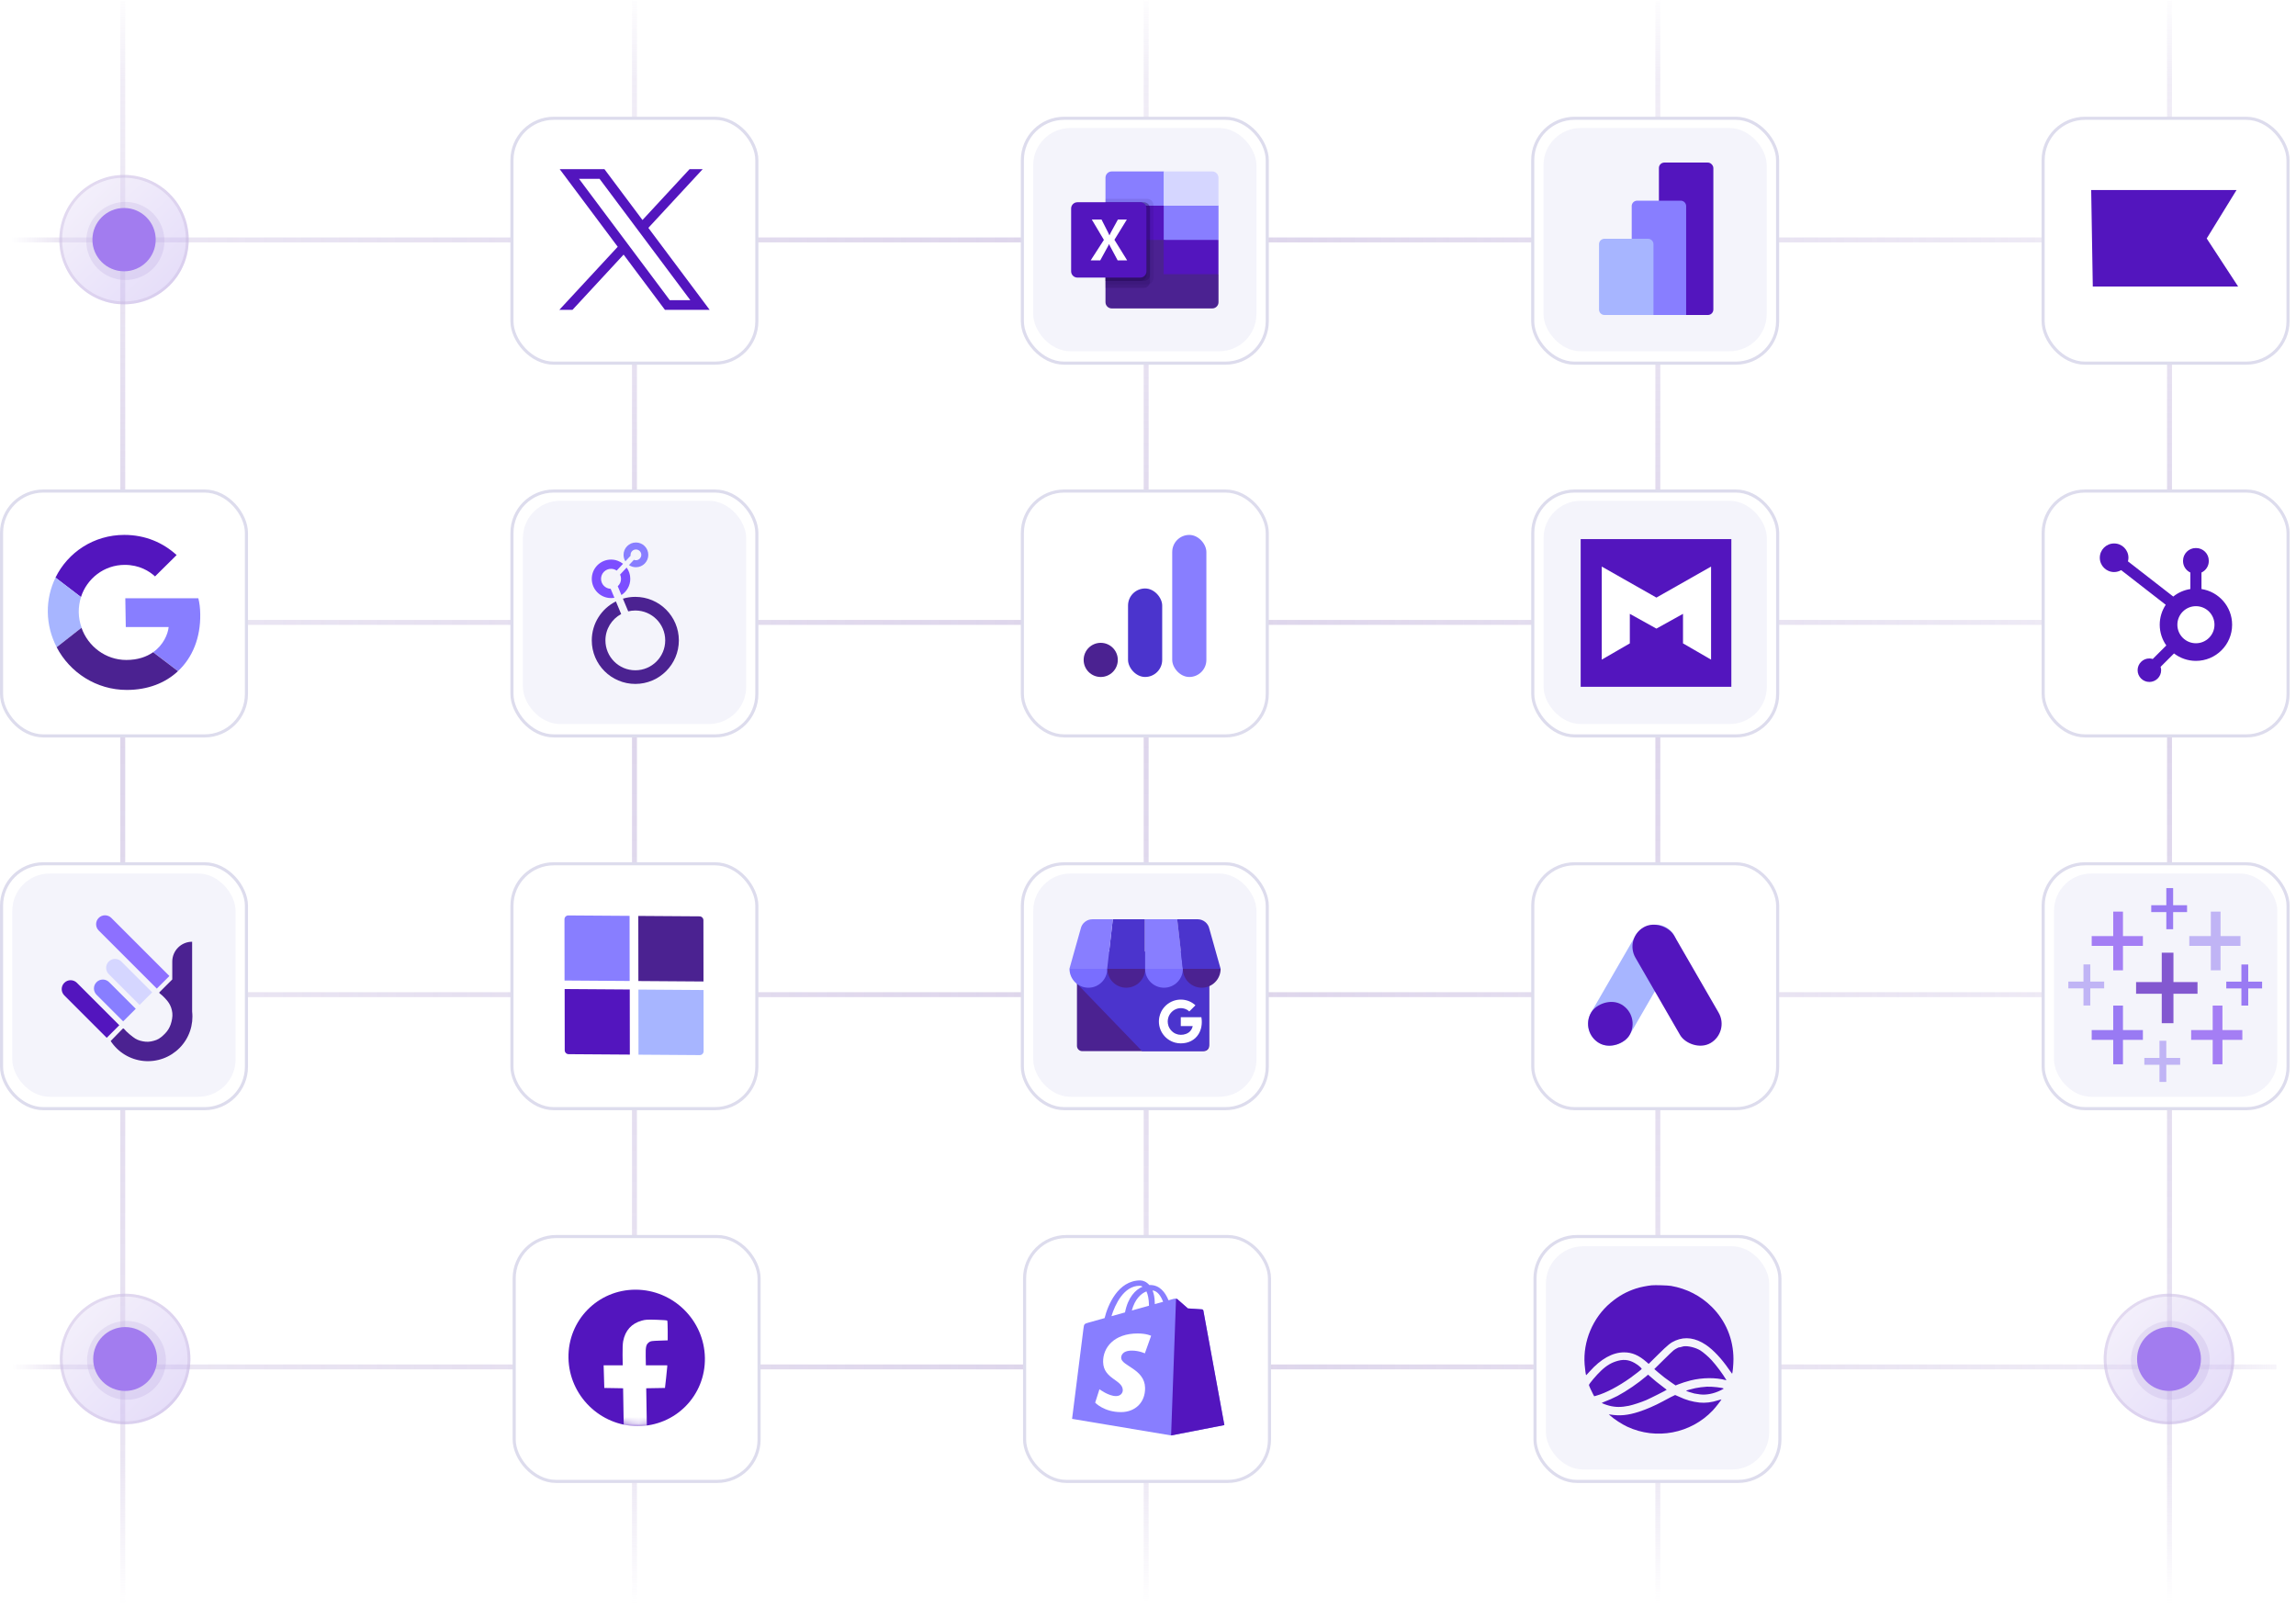 <svg width="354" height="248" viewBox="0 0 354 248" fill="none" xmlns="http://www.w3.org/2000/svg">
<path opacity="0.5" fill-rule="evenodd" clip-rule="evenodd" d="M1.328 37.373H350.983V36.613H1.328V37.373ZM1.328 96.35H350.983V95.59H1.328V96.35ZM350.983 153.748H1.328V152.988H350.983V153.748ZM1.328 211.148H350.983V210.389H1.328V211.148Z" fill="url(#paint0_linear_4383_18589)"/>
<path opacity="0.5" fill-rule="evenodd" clip-rule="evenodd" d="M18.547 0.088L18.547 247.301H19.307L19.307 0.088H18.547ZM97.445 247.301L97.445 0.088H98.205L98.205 247.301H97.445ZM176.336 0.088V247.301H177.096L177.096 0.088H176.336ZM255.227 247.301V0.088H255.986L255.986 247.301H255.227ZM334.117 247.301V0.088H334.877V247.301H334.117Z" fill="url(#paint1_linear_4383_18589)"/>
<g filter="url(#filter0_b_4383_18589)">
<circle cx="19.329" cy="37.155" r="6.024" fill="#B9A8D6" fill-opacity="0.3"/>
</g>
<g filter="url(#filter1_b_4383_18589)">
<circle cx="19.332" cy="37.155" r="3.012" fill="#B9A8D6"/>
</g>
<g filter="url(#filter2_b_4383_18589)">
<circle cx="19.122" cy="36.949" r="9.974" fill="url(#paint2_linear_4383_18589)" fill-opacity="0.38"/>
<circle cx="19.122" cy="36.949" r="9.757" stroke="#C2B4DC" stroke-opacity="0.37" stroke-width="0.434"/>
</g>
<circle cx="4.88" cy="4.88" r="4.88" transform="matrix(-1 0 0 1 24.008 32.07)" fill="#A27CEF"/>
<rect x="78.934" y="18.239" width="37.757" height="37.757" rx="6.454" fill="white"/>
<rect x="78.934" y="18.239" width="37.757" height="37.757" rx="6.454" stroke="#DDDCED" stroke-width="0.478"/>
<path d="M86.291 26.078L95.242 38.05L86.234 47.779H88.262L96.148 39.259L102.523 47.779H109.42L99.964 35.136L108.349 26.078H106.322L99.059 33.923L93.19 26.078H86.291ZM89.272 27.572H92.442L106.437 46.285H103.268L89.272 27.572Z" fill="#5315BE"/>
<rect x="157.63" y="18.239" width="37.757" height="37.757" rx="6.454" fill="white"/>
<rect x="157.63" y="18.239" width="37.757" height="37.757" rx="6.454" stroke="#DDDCED" stroke-width="0.478"/>
<rect x="159.297" y="19.742" width="34.42" height="34.42" rx="5.737" fill="#F4F4FB"/>
<path d="M179.423 36.469L170.445 34.885V46.591C170.445 47.126 170.879 47.559 171.413 47.559H186.904C187.439 47.559 187.872 47.126 187.872 46.591V42.278L179.423 36.469Z" fill="#4B2291"/>
<path d="M179.423 26.434H171.413C170.879 26.434 170.445 26.867 170.445 27.402V31.715L179.423 36.995L184.176 38.58L187.872 36.995V31.715L179.423 26.434Z" fill="#887EFF"/>
<path d="M170.445 31.715H179.423V36.996H170.445V31.715Z" fill="#5315BE"/>
<path opacity="0.1" d="M176.871 30.658H170.445V43.861H176.871C177.404 43.859 177.837 43.426 177.839 42.892V31.626C177.837 31.092 177.404 30.66 176.871 30.658Z" fill="#1B0049"/>
<path opacity="0.2" d="M176.342 31.186H170.445V44.388H176.342C176.876 44.386 177.309 43.954 177.31 43.42V32.154C177.309 31.62 176.876 31.187 176.342 31.186Z" fill="#1B0049"/>
<path opacity="0.2" d="M176.342 31.186H170.445V43.332H176.342C176.876 43.33 177.309 42.898 177.31 42.364V32.154C177.309 31.62 176.876 31.187 176.342 31.186Z" fill="#1B0049"/>
<path opacity="0.2" d="M175.814 31.186H170.445V43.332H175.814C176.348 43.33 176.781 42.898 176.782 42.364V32.154C176.781 31.62 176.348 31.187 175.814 31.186Z" fill="#1B0049"/>
<path d="M166.116 31.184H175.798C176.333 31.184 176.766 31.617 176.766 32.152V41.834C176.766 42.368 176.333 42.802 175.798 42.802H166.116C165.582 42.802 165.148 42.368 165.148 41.834V32.152C165.148 31.617 165.582 31.184 166.116 31.184Z" fill="#5315BE"/>
<path d="M168.164 40.145L170.2 36.989L168.335 33.852H169.835L170.854 35.858C170.948 36.049 171.012 36.191 171.047 36.284H171.06C171.126 36.134 171.196 35.986 171.271 35.841L172.36 33.853H173.738L171.824 36.972L173.786 40.145H172.32L171.144 37.942C171.089 37.848 171.042 37.75 171.004 37.648H170.986C170.952 37.748 170.906 37.844 170.85 37.933L169.639 40.145H168.164Z" fill="white"/>
<path d="M186.896 26.434H179.414V31.715H187.864V27.402C187.864 26.867 187.43 26.434 186.896 26.434Z" fill="#D5D6FF"/>
<path d="M179.414 36.994H187.864V42.275H179.414V36.994Z" fill="#5315BE"/>
<rect x="236.317" y="18.239" width="37.757" height="37.757" rx="6.454" fill="white"/>
<rect x="236.317" y="18.239" width="37.757" height="37.757" rx="6.454" stroke="#DDDCED" stroke-width="0.478"/>
<rect x="237.977" y="19.742" width="34.42" height="34.42" rx="5.737" fill="#F4F4FB"/>
<rect x="255.773" y="25.066" width="8.394" height="23.504" rx="0.839" fill="#5315BE"/>
<path d="M251.578 31.781C251.578 31.317 251.954 30.941 252.418 30.941H259.133C259.597 30.941 259.972 31.317 259.972 31.781V48.569H252.418C251.954 48.569 251.578 48.194 251.578 47.73V31.781Z" fill="#887EFF"/>
<path d="M246.539 37.656C246.539 37.192 246.915 36.816 247.378 36.816H254.094C254.557 36.816 254.933 37.192 254.933 37.656V48.568H247.378C246.915 48.568 246.539 48.193 246.539 47.729V37.656Z" fill="#A7B5FF"/>
<rect x="315.012" y="18.239" width="37.757" height="37.757" rx="6.454" fill="white"/>
<rect x="315.012" y="18.239" width="37.757" height="37.757" rx="6.454" stroke="#DDDCED" stroke-width="0.478"/>
<path d="M344.831 29.303H322.422L322.669 44.18H345.078L340.234 36.771L344.831 29.303Z" fill="#5315BE"/>
<rect x="0.239" y="75.714" width="37.757" height="37.757" rx="6.454" fill="white"/>
<rect x="0.239" y="75.714" width="37.757" height="37.757" rx="6.454" stroke="#DDDCED" stroke-width="0.478"/>
<path d="M19.235 87.099C21.487 87.099 23.022 88.068 23.902 88.878L27.232 85.585C25.121 83.66 22.396 82.478 19.158 82.478C14.468 82.478 10.462 85.16 8.555 89.064L12.482 92.064C13.407 89.183 16.064 87.099 19.235 87.099Z" fill="#5315BE"/>
<path d="M30.874 94.693C30.857 93.71 30.765 92.993 30.58 92.25H19.32L19.394 96.684H26.003C25.888 97.786 25.196 99.446 23.616 100.561L27.449 103.482C29.679 101.397 30.934 98.331 30.874 94.693Z" fill="#887EFF"/>
<path d="M12.58 96.787C12.314 96.044 12.155 95.247 12.141 94.424C12.127 93.601 12.26 92.805 12.488 92.061L8.56 89.061C7.775 90.68 7.338 92.499 7.37 94.424C7.403 96.349 7.899 98.168 8.739 99.788L12.58 96.787Z" fill="#A7B5FF"/>
<path d="M19.547 106.382C22.785 106.382 25.485 105.32 27.44 103.488L23.607 100.567C22.606 101.271 21.255 101.762 19.47 101.762C16.299 101.762 13.572 99.678 12.565 96.797L8.737 99.797C10.774 103.701 14.856 106.382 19.547 106.382Z" fill="#4B2291"/>
<rect x="78.934" y="75.714" width="37.757" height="37.757" rx="6.454" fill="white"/>
<rect x="78.934" y="75.714" width="37.757" height="37.757" rx="6.454" stroke="#DDDCED" stroke-width="0.478"/>
<rect x="80.625" y="77.219" width="34.42" height="34.42" rx="5.737" fill="#F4F4FB"/>
<path fill-rule="evenodd" clip-rule="evenodd" d="M96.858 94.265C97.209 94.179 97.576 94.134 97.954 94.134C100.5 94.134 102.564 96.198 102.564 98.743C102.564 101.289 100.5 103.353 97.954 103.353C95.409 103.353 93.345 101.289 93.345 98.743C93.345 96.986 94.328 95.459 95.773 94.681L94.961 92.734C92.756 93.834 91.242 96.112 91.242 98.743C91.242 102.45 94.247 105.456 97.954 105.456C101.661 105.456 104.666 102.45 104.666 98.743C104.666 95.036 101.661 92.031 97.954 92.031C97.29 92.031 96.647 92.128 96.041 92.308L96.858 94.265Z" fill="#4B2291"/>
<path fill-rule="evenodd" clip-rule="evenodd" d="M98.048 87.462C99.102 87.462 99.956 86.608 99.956 85.554C99.956 84.501 99.102 83.647 98.048 83.647C96.995 83.647 96.141 84.501 96.141 85.554C96.141 85.919 96.243 86.26 96.421 86.55L97.231 85.684C97.224 85.642 97.221 85.598 97.221 85.554C97.221 85.097 97.591 84.727 98.048 84.727C98.505 84.727 98.876 85.097 98.876 85.554C98.876 86.011 98.505 86.382 98.048 86.382C97.937 86.382 97.831 86.36 97.735 86.32L96.975 87.132C97.281 87.34 97.65 87.462 98.048 87.462Z" fill="#887EFF"/>
<path fill-rule="evenodd" clip-rule="evenodd" d="M95.604 88.594C95.698 88.794 95.75 89.016 95.75 89.251C95.75 89.704 95.555 90.111 95.244 90.393L95.81 91.75C96.632 91.222 97.177 90.3 97.177 89.251C97.177 88.602 96.969 88.002 96.616 87.513L95.604 88.594ZM96.061 86.932C95.554 86.526 94.91 86.283 94.21 86.283C92.571 86.283 91.242 87.612 91.242 89.251C91.242 90.89 92.571 92.218 94.21 92.218C94.387 92.218 94.56 92.203 94.729 92.173L94.152 90.79C93.328 90.76 92.669 90.082 92.669 89.251C92.669 88.4 93.359 87.71 94.21 87.71C94.533 87.71 94.833 87.809 95.081 87.98L96.061 86.932Z" fill="#7C4EFF"/>
<rect x="157.63" y="75.714" width="37.757" height="37.757" rx="6.454" fill="white"/>
<rect x="157.63" y="75.714" width="37.757" height="37.757" rx="6.454" stroke="#DDDCED" stroke-width="0.478"/>
<circle cx="169.712" cy="101.753" r="2.633" fill="#4B2291"/>
<rect x="173.922" y="90.738" width="5.267" height="13.646" rx="2.633" fill="#4B34CD"/>
<rect x="180.734" y="82.481" width="5.267" height="21.905" rx="2.633" fill="#887EFF"/>
<rect x="236.325" y="75.714" width="37.757" height="37.757" rx="6.454" fill="white"/>
<rect x="236.325" y="75.714" width="37.757" height="37.757" rx="6.454" stroke="#DDDCED" stroke-width="0.478"/>
<rect x="237.992" y="77.219" width="34.42" height="34.42" rx="5.737" fill="#F4F4FB"/>
<rect x="243.711" y="83.125" width="23.231" height="22.775" fill="#5315BE"/>
<path d="M251.288 99.204L246.961 101.71V87.361L255.388 92.144L263.815 87.361V101.71L259.488 99.204V94.649L255.388 96.927L251.288 94.649V99.204Z" fill="white"/>
<rect x="315.02" y="75.714" width="37.757" height="37.757" rx="6.454" fill="white"/>
<rect x="315.02" y="75.714" width="37.757" height="37.757" rx="6.454" stroke="#DDDCED" stroke-width="0.478"/>
<path fill-rule="evenodd" clip-rule="evenodd" d="M338.57 99.185C336.99 99.185 335.709 97.905 335.709 96.327C335.709 94.748 336.99 93.468 338.57 93.468C340.15 93.468 341.431 94.748 341.431 96.327C341.431 97.905 340.15 99.185 338.57 99.185ZM339.427 90.824V88.281C340.091 87.968 340.556 87.296 340.556 86.517V86.459C340.556 85.383 339.676 84.503 338.599 84.503H338.541C337.464 84.503 336.584 85.383 336.584 86.459V86.517C336.584 87.296 337.049 87.968 337.713 88.282V90.824C336.724 90.977 335.82 91.384 335.075 91.984L328.087 86.553C328.133 86.376 328.165 86.194 328.165 86.003C328.166 84.785 327.18 83.797 325.96 83.795C324.741 83.794 323.751 84.779 323.75 85.998C323.749 87.216 324.735 88.204 325.955 88.206C326.352 88.206 326.72 88.093 327.042 87.91L333.916 93.253C333.332 94.134 332.989 95.19 332.989 96.327C332.989 97.517 333.366 98.618 334.002 99.523L331.911 101.612C331.746 101.562 331.575 101.527 331.393 101.527C330.391 101.527 329.579 102.339 329.579 103.339C329.579 104.34 330.391 105.152 331.393 105.152C332.395 105.152 333.207 104.34 333.207 103.339C333.207 103.158 333.172 102.987 333.123 102.822L335.191 100.756C336.129 101.472 337.298 101.902 338.57 101.902C341.652 101.902 344.151 99.406 344.151 96.327C344.151 93.539 342.101 91.237 339.427 90.824Z" fill="#5315BE"/>
<rect x="0.239" y="133.19" width="37.757" height="37.757" rx="6.454" fill="white"/>
<rect x="0.239" y="133.19" width="37.757" height="37.757" rx="6.454" stroke="#DDDCED" stroke-width="0.478"/>
<rect x="1.898" y="134.693" width="34.42" height="34.42" rx="5.737" fill="#F4F4FB"/>
<path d="M14.885 153.383C14.349 152.847 14.349 151.978 14.885 151.442V151.442C15.421 150.906 16.29 150.906 16.826 151.442L20.932 155.548L18.991 157.489L14.885 153.383Z" fill="#887EFF"/>
<path d="M9.916 153.484C9.38 152.948 9.38 152.079 9.916 151.543V151.543C10.452 151.007 11.321 151.007 11.857 151.543L18.396 158.083L16.455 160.024L9.916 153.484Z" fill="#5315BE"/>
<path d="M16.767 150.199C16.231 149.663 16.231 148.794 16.767 148.258V148.258C17.303 147.722 18.172 147.722 18.709 148.258L23.462 153.011L21.521 154.953L16.767 150.199Z" fill="#D5D6FF"/>
<path d="M15.22 143.476C14.684 142.94 14.684 142.071 15.22 141.535V141.535C15.757 140.999 16.626 140.999 17.162 141.535L26.119 150.493L24.178 152.434L15.22 143.476Z" fill="#8D70FF"/>
<path fill-rule="evenodd" clip-rule="evenodd" d="M29.623 145.209C27.932 145.209 26.561 146.58 26.561 148.271V151.024L24.59 152.989C24.542 153.037 24.551 153.117 24.606 153.157C25.08 153.496 25.767 154.224 26.042 154.658C26.34 155.126 26.504 155.638 26.57 156.188C26.636 156.739 26.496 157.431 26.317 157.957C26.138 158.482 25.844 158.96 25.456 159.356C25.068 159.753 24.61 160.169 24.089 160.359C23.568 160.549 23.005 160.677 22.453 160.623C21.901 160.569 21.343 160.435 20.869 160.148C20.429 159.881 19.476 159.1 19.098 158.617C19.056 158.564 18.977 158.557 18.929 158.605L17.062 160.518C17.624 161.377 18.372 162.099 19.25 162.631C20.128 163.163 21.114 163.492 22.136 163.592C23.157 163.692 24.188 163.562 25.153 163.211C26.118 162.86 26.991 162.297 27.71 161.563C28.428 160.83 28.973 159.945 29.303 158.973C29.631 158.008 29.741 156.983 29.623 155.971V145.209Z" fill="#4B2291"/>
<rect x="78.934" y="133.19" width="37.757" height="37.757" rx="6.454" fill="white"/>
<rect x="78.934" y="133.19" width="37.757" height="37.757" rx="6.454" stroke="#DDDCED" stroke-width="0.478"/>
<path d="M98.414 141.229L107.856 141.294C108.186 141.297 108.453 141.566 108.454 141.896L108.465 151.338L98.426 151.268L98.414 141.229Z" fill="#4B2291"/>
<path d="M98.445 162.623L107.887 162.689C108.217 162.691 108.484 162.426 108.484 162.096L108.472 152.654L98.433 152.584L98.445 162.623Z" fill="#A7B5FF"/>
<path d="M97.109 162.611L87.668 162.545C87.338 162.543 87.07 162.274 87.07 161.944L87.058 152.502L97.097 152.572L97.109 162.611Z" fill="#5315BE"/>
<path d="M97.07 141.219L87.629 141.153C87.299 141.151 87.032 141.416 87.032 141.746L87.043 151.188L97.083 151.258L97.07 141.219Z" fill="#887EFF"/>
<rect x="157.63" y="133.19" width="37.757" height="37.757" rx="6.454" fill="white"/>
<rect x="157.63" y="133.19" width="37.757" height="37.757" rx="6.454" stroke="#DDDCED" stroke-width="0.478"/>
<rect x="159.305" y="134.693" width="34.42" height="34.42" rx="5.737" fill="#F4F4FB"/>
<path d="M185.625 146.834H166.854C166.408 146.834 166.047 147.196 166.047 147.642V161.269C166.047 161.715 166.408 162.077 166.854 162.077H185.625C186.071 162.077 186.432 161.715 186.432 161.269V147.642C186.432 147.196 186.071 146.834 185.625 146.834Z" fill="#4B2291"/>
<path d="M185.386 146.721H167.064C166.496 146.721 166.055 151.113 166.055 151.681L176.088 162.078H185.386C185.955 162.077 186.416 161.615 186.418 161.046V147.752C186.416 147.183 185.955 146.722 185.386 146.721Z" fill="url(#paint3_linear_4383_18589)"/>
<path d="M170.703 149.389H176.528V141.744H171.575L170.703 149.389Z" fill="#4B34CD"/>
<path d="M182.379 149.389H176.555V141.744H181.507L182.379 149.389ZM186.461 143.193L186.468 143.219C186.466 143.21 186.463 143.202 186.461 143.193Z" fill="#887EFF"/>
<path d="M186.461 143.219L186.454 143.193C186.269 142.348 185.521 141.745 184.655 141.744H181.5L182.371 149.389H188.196L186.461 143.219Z" fill="#4B34CD"/>
<path d="M166.641 143.193L166.633 143.221C166.635 143.211 166.638 143.202 166.641 143.193Z" fill="#9978F9"/>
<path d="M166.619 143.219L166.626 143.193C166.81 142.348 167.559 141.745 168.424 141.744H171.58L170.707 149.389H164.883L166.619 143.219Z" fill="#887EFF"/>
<path fill-rule="evenodd" clip-rule="evenodd" d="M170.72 149.389C170.72 150.996 169.416 152.299 167.809 152.299C166.202 152.299 164.898 150.996 164.898 149.389H170.72Z" fill="#796EFF"/>
<path fill-rule="evenodd" clip-rule="evenodd" d="M176.556 149.389C176.556 150.996 175.252 152.299 173.645 152.299C172.037 152.299 170.734 150.996 170.734 149.389H176.556Z" fill="#4B2291"/>
<path fill-rule="evenodd" clip-rule="evenodd" d="M182.376 149.389C182.376 150.996 181.073 152.299 179.465 152.299C177.858 152.299 176.555 150.996 176.555 149.389H182.376Z" fill="#796EFF"/>
<path fill-rule="evenodd" clip-rule="evenodd" d="M188.196 149.389C188.196 150.996 186.893 152.299 185.286 152.299C183.678 152.299 182.375 150.996 182.375 149.389H188.196Z" fill="#4B2291"/>
<path d="M185.283 157.271C185.272 157.132 185.255 157.006 185.231 156.844H182.056C182.056 157.288 182.056 157.773 182.054 158.217H183.894C183.854 158.424 183.775 158.621 183.659 158.798C183.544 158.974 183.395 159.125 183.22 159.244C183.22 159.244 183.22 159.236 183.219 159.236C182.994 159.384 182.74 159.483 182.474 159.527C182.208 159.575 181.935 159.574 181.669 159.523C181.399 159.467 181.143 159.356 180.918 159.197C180.585 158.961 180.328 158.633 180.179 158.254C180.168 158.224 180.157 158.194 180.146 158.164V158.161L180.149 158.159C180.005 157.734 180.004 157.273 180.148 156.848C180.25 156.55 180.417 156.279 180.637 156.054C181.153 155.519 181.925 155.318 182.636 155.533C182.909 155.617 183.158 155.763 183.364 155.961L183.984 155.341C184.094 155.23 184.208 155.123 184.313 155.009C183.998 154.715 183.629 154.486 183.226 154.336C182.493 154.07 181.69 154.063 180.952 154.316C180.927 154.324 180.901 154.334 180.876 154.343C180.08 154.642 179.425 155.229 179.04 155.988C178.905 156.256 178.806 156.542 178.747 156.837C178.395 158.584 179.461 160.303 181.182 160.765C181.744 160.916 182.342 160.912 182.909 160.783C183.424 160.667 183.9 160.42 184.292 160.065C184.7 159.689 184.992 159.189 185.146 158.658C185.274 158.207 185.32 157.738 185.283 157.271Z" fill="white"/>
<rect x="236.325" y="133.19" width="37.757" height="37.757" rx="6.454" fill="white"/>
<rect x="236.325" y="133.19" width="37.757" height="37.757" rx="6.454" stroke="#DDDCED" stroke-width="0.478"/>
<rect width="6.871" height="20.622" rx="3.435" transform="matrix(-0.866 -0.5 -0.5 0.866 259.852 144.697)" fill="#A7B5FF"/>
<rect width="6.871" height="6.871" rx="3.435" transform="matrix(-0.866 -0.5 -0.5 0.866 252.977 156.605)" fill="#5315BE"/>
<rect width="6.871" height="20.622" rx="3.435" transform="matrix(0.866 -0.5 0.5 0.866 250.438 144.697)" fill="#5315BE"/>
<rect x="315.02" y="133.19" width="37.757" height="37.757" rx="6.454" fill="white"/>
<rect x="315.02" y="133.19" width="37.757" height="37.757" rx="6.454" stroke="#DDDCED" stroke-width="0.478"/>
<rect x="316.695" y="134.693" width="34.42" height="34.42" rx="5.737" fill="#F4F4FB"/>
<g opacity="0.7">
<path d="M334.203 146.9L334.203 157.766" stroke="#5315BE" stroke-width="1.804" stroke-linejoin="round"/>
<path d="M329.344 152.332H338.815" stroke="#5315BE" stroke-width="1.804" stroke-linejoin="round"/>
<path d="M334.531 136.939L334.531 143.277" stroke="#7246F0" stroke-width="1.052" stroke-linejoin="round"/>
<path d="M331.68 140.109H337.204" stroke="#7246F0" stroke-width="1.052" stroke-linejoin="round"/>
<path d="M333.477 160.482L333.477 166.82" stroke="#AA98F2" stroke-width="1.052" stroke-linejoin="round"/>
<path d="M330.617 163.652H336.142" stroke="#AA98F2" stroke-width="1.052" stroke-linejoin="round"/>
<path d="M321.758 148.707L321.758 155.045" stroke="#AA98F2" stroke-width="1.052" stroke-linejoin="round"/>
<path d="M318.898 151.877H324.423" stroke="#AA98F2" stroke-width="1.052" stroke-linejoin="round"/>
<path d="M346.109 148.713L346.109 155.051" stroke="#7246F0" stroke-width="1.052" stroke-linejoin="round"/>
<path d="M343.25 151.885H348.775" stroke="#7246F0" stroke-width="1.052" stroke-linejoin="round"/>
<path d="M341.617 140.562L341.617 149.617" stroke="#AA98F2" stroke-width="1.503" stroke-linejoin="round"/>
<path d="M337.547 145.092H345.439" stroke="#AA98F2" stroke-width="1.503" stroke-linejoin="round"/>
<path d="M326.57 140.562L326.57 149.617" stroke="#814CF1" stroke-width="1.503" stroke-linejoin="round"/>
<path d="M322.5 145.092H330.393" stroke="#814CF1" stroke-width="1.503" stroke-linejoin="round"/>
<path d="M326.57 155.053L326.57 164.107" stroke="#7246F0" stroke-width="1.503" stroke-linejoin="round"/>
<path d="M322.5 159.582H330.393" stroke="#7246F0" stroke-width="1.503" stroke-linejoin="round"/>
<path d="M341.906 155.053L341.906 164.107" stroke="#814CF1" stroke-width="1.503" stroke-linejoin="round"/>
<path d="M337.836 159.582H345.729" stroke="#814CF1" stroke-width="1.503" stroke-linejoin="round"/>
</g>
<g filter="url(#filter3_b_4383_18589)">
<circle cx="19.508" cy="209.756" r="6.079" fill="#B9A8D6" fill-opacity="0.3"/>
</g>
<g filter="url(#filter4_b_4383_18589)">
<circle cx="19.516" cy="209.756" r="3.039" fill="#B9A8D6"/>
</g>
<g filter="url(#filter5_b_4383_18589)">
<circle cx="19.291" cy="209.547" r="10.064" fill="url(#paint4_linear_4383_18589)" fill-opacity="0.38"/>
<circle cx="19.291" cy="209.547" r="9.845" stroke="#C2B4DC" stroke-opacity="0.37" stroke-width="0.438"/>
</g>
<circle cx="4.924" cy="4.924" r="4.924" transform="matrix(-1 0 0 1 24.219 204.625)" fill="#A27CEF"/>
<rect x="79.278" y="190.665" width="37.757" height="37.757" rx="6.454" fill="white"/>
<rect x="79.278" y="190.665" width="37.757" height="37.757" rx="6.454" stroke="#DDDCED" stroke-width="0.478"/>
<circle cx="10.517" cy="10.517" r="10.517" transform="matrix(1 0 0.017 1 87.469 198.859)" fill="#5315BE"/>
<mask id="mask0_4383_18589" style="mask-type:alpha" maskUnits="userSpaceOnUse" x="87" y="198" width="22" height="22">
<circle cx="10.517" cy="10.517" r="10.517" transform="matrix(1 0 0.017 1 87.469 198.859)" fill="#5506DD"/>
</mask>
<g mask="url(#mask0_4383_18589)">
<path fill-rule="evenodd" clip-rule="evenodd" d="M98.941 203.634C97.375 204.069 96.397 205.149 96.082 206.792C96.008 207.177 95.974 207.964 95.989 208.96L96.013 210.523H94.541H93.068L93.121 212.267L93.173 214.012L94.622 214.036L96.071 214.061L96.143 218.454L96.214 222.846H97.997H99.78L99.708 218.454L99.636 214.061L101.081 214.036L102.526 214.012L102.701 212.471C102.797 211.624 102.876 210.839 102.877 210.727L102.877 210.523H101.228H99.579L99.556 209.141C99.532 207.617 99.605 207.312 100.084 206.95C100.301 206.786 100.5 206.757 101.64 206.717L102.948 206.672L102.948 205.184C102.948 204.365 102.915 203.662 102.874 203.621C102.833 203.579 102.079 203.525 101.198 203.498C99.779 203.456 99.523 203.472 98.941 203.634Z" fill="white"/>
</g>
<rect x="157.973" y="190.665" width="37.757" height="37.757" rx="6.454" fill="white"/>
<rect x="157.973" y="190.665" width="37.757" height="37.757" rx="6.454" stroke="#DDDCED" stroke-width="0.478"/>
<path d="M185.533 202.084C185.512 201.964 185.393 201.897 185.296 201.89C185.199 201.883 183.146 201.746 183.146 201.746C183.146 201.746 181.698 200.48 181.539 200.339C181.38 200.199 181.076 200.242 180.958 200.273C180.94 200.278 180.648 200.359 180.165 200.494C179.666 199.267 178.806 198.14 177.329 198.14C177.288 198.14 177.246 198.142 177.204 198.144C176.775 197.646 176.251 197.43 175.801 197.43C172.36 197.43 170.788 201.283 170.309 203.242C168.978 203.613 168.033 203.877 167.913 203.911C167.17 204.121 167.147 204.142 167.061 204.772C166.996 205.249 165.294 218.778 165.294 218.778L180.557 221.333L188.772 219.735C188.772 219.735 185.553 202.204 185.533 202.084ZM179.328 200.727L178.047 201.084C178.046 201.002 178.045 200.922 178.044 200.835C178.029 200.073 177.9 199.459 177.701 198.972C178.464 199.058 178.985 199.834 179.328 200.727ZM176.76 199.124C176.981 199.599 177.131 200.28 177.148 201.2C177.149 201.247 177.149 201.29 177.149 201.334C176.316 201.566 175.411 201.818 174.504 202.072C174.983 200.301 175.927 199.446 176.76 199.124ZM175.722 198.257C175.87 198.257 176.021 198.302 176.166 198.39C175.071 198.855 173.911 200.026 173.455 202.364L171.364 202.947C171.916 201.164 173.25 198.257 175.722 198.257Z" fill="#887EFF"/>
<path d="M185.301 201.891C185.204 201.884 183.15 201.747 183.15 201.747C183.15 201.747 181.703 200.481 181.544 200.34C181.484 200.288 181.405 200.262 181.322 200.25L180.562 221.334L188.776 219.736C188.776 219.736 185.558 202.205 185.537 202.085C185.517 201.965 185.398 201.898 185.301 201.891Z" fill="#5315BE"/>
<path d="M177.482 205.968L176.515 208.678C176.515 208.678 175.616 208.252 174.525 208.252C172.924 208.252 172.86 209.152 172.864 209.378C172.887 210.616 176.496 211.09 176.55 213.988C176.592 216.268 175.005 217.737 172.828 217.737C170.216 217.737 168.854 216.28 168.854 216.28L169.515 214.21C169.515 214.21 170.907 215.266 172.066 215.266C172.823 215.266 173.121 214.732 173.114 214.342C173.084 212.728 170.129 212.656 170.08 210.004C170.039 207.772 171.787 205.611 175.397 205.611C176.788 205.611 177.482 205.968 177.482 205.968Z" fill="white"/>
<rect x="236.669" y="190.665" width="37.757" height="37.757" rx="6.454" fill="white"/>
<rect x="236.669" y="190.665" width="37.757" height="37.757" rx="6.454" stroke="#DDDCED" stroke-width="0.478"/>
<rect x="238.352" y="192.168" width="34.42" height="34.42" rx="5.737" fill="#F4F4FB"/>
<path fill-rule="evenodd" clip-rule="evenodd" d="M254.651 198.185C253.981 198.25 252.863 198.475 252.287 198.662C250.787 199.149 249.575 199.825 248.327 200.871C245.586 203.169 244.042 206.844 244.321 210.406C244.376 211.102 244.5 211.997 244.549 212.046C244.559 212.056 244.802 211.8 245.09 211.477C246.81 209.54 248.638 208.522 250.396 208.522C251.642 208.522 252.686 208.973 253.887 210.031L254.193 210.301L255.649 208.862C257.195 207.334 257.587 207.02 258.345 206.697C259.841 206.061 261.42 206.288 263.024 207.37C264.165 208.14 265.446 209.507 266.58 211.164C266.822 211.518 267.033 211.808 267.049 211.809C267.133 211.814 267.269 210.41 267.267 209.559C267.26 206.479 266.079 203.643 263.91 201.494C262.188 199.789 260.05 198.692 257.635 198.275C257.165 198.194 255.178 198.134 254.651 198.185ZM259.558 207.596C259.489 207.608 259.322 207.652 259.188 207.696C259.054 207.739 258.932 207.761 258.916 207.746C258.875 207.704 258.306 208.003 258.044 208.202C257.92 208.297 257.199 208.988 256.441 209.737L255.063 211.099L255.616 211.579C256.266 212.145 256.949 212.667 257.762 213.222L258.349 213.624L258.705 213.478C259.18 213.282 260.026 213.011 260.646 212.856C262.464 212.402 264.539 212.383 266.08 212.805C266.176 212.831 266.192 212.823 266.158 212.767C265.564 211.782 264.641 210.544 263.875 209.704C263.432 209.217 262.611 208.508 262.171 208.232C261.46 207.785 260.225 207.484 259.558 207.596ZM249.509 209.81C248.521 210.066 247.747 210.512 246.882 211.324C246.138 212.022 244.988 213.381 244.988 213.563C244.988 213.656 245.413 214.604 245.624 214.981L245.798 215.294L246.165 215.19C247.589 214.788 249.554 213.756 251.388 212.445C252.079 211.951 253.056 211.187 253.112 211.096C253.159 211.02 252.816 210.685 252.389 210.39C251.422 209.722 250.539 209.544 249.509 209.81ZM253.808 212.214C252.585 213.267 250.837 214.464 249.39 215.24C248.866 215.521 247.844 215.974 247.303 216.166C247.115 216.233 246.961 216.299 246.962 216.313C246.963 216.369 247.667 216.635 248.122 216.751C249.096 216.998 249.952 217.002 251.134 216.763C251.744 216.64 253.053 216.211 253.816 215.885C254.409 215.632 256.98 214.335 256.976 214.291C256.975 214.276 256.673 214.043 256.306 213.772C255.677 213.309 255.107 212.845 254.406 212.227L254.103 211.96L253.808 212.214ZM263.15 213.818C262.604 213.848 261.853 213.944 261.405 214.04C260.796 214.172 259.963 214.405 259.963 214.444C259.963 214.488 260.829 214.777 261.229 214.867C261.41 214.907 261.803 214.969 262.102 215.004C263.089 215.118 264.181 214.912 265.219 214.413C265.537 214.261 265.784 214.124 265.768 214.109C265.625 213.966 263.919 213.776 263.15 213.818ZM257.61 215.421C257.277 215.597 256.719 215.895 256.371 216.083C255.166 216.735 253.8 217.327 252.632 217.702C250.968 218.236 249.743 218.35 248.238 218.108L248.049 218.078L248.251 218.265C248.841 218.809 250.049 219.595 250.907 219.994C255.367 222.067 260.682 221.053 264.073 217.483C264.5 217.034 265.451 215.815 265.408 215.772C265.397 215.761 265.149 215.831 264.859 215.928C263.941 216.235 262.908 216.358 262.035 216.264C260.927 216.144 259.926 215.859 258.907 215.373C258.591 215.223 258.306 215.1 258.275 215.1C258.243 215.101 257.944 215.245 257.61 215.421Z" fill="#5315BE"/>
<g filter="url(#filter6_b_4383_18589)">
<circle cx="334.633" cy="209.756" r="6.079" fill="#B9A8D6" fill-opacity="0.3"/>
</g>
<g filter="url(#filter7_b_4383_18589)">
<circle cx="334.641" cy="209.756" r="3.039" fill="#B9A8D6"/>
</g>
<g filter="url(#filter8_b_4383_18589)">
<circle cx="334.416" cy="209.547" r="10.064" fill="url(#paint5_linear_4383_18589)" fill-opacity="0.38"/>
<circle cx="334.416" cy="209.547" r="9.845" stroke="#C2B4DC" stroke-opacity="0.37" stroke-width="0.438"/>
</g>
<circle cx="4.924" cy="4.924" r="4.924" transform="matrix(-1 0 0 1 339.344 204.625)" fill="#A27CEF"/>
<defs>
<filter id="filter0_b_4383_18589" x="10.293" y="28.119" width="18.071" height="18.073" filterUnits="userSpaceOnUse" color-interpolation-filters="sRGB">
<feFlood flood-opacity="0" result="BackgroundImageFix"/>
<feGaussianBlur in="BackgroundImageFix" stdDeviation="1.506"/>
<feComposite in2="SourceAlpha" operator="in" result="effect1_backgroundBlur_4383_18589"/>
<feBlend mode="normal" in="SourceGraphic" in2="effect1_backgroundBlur_4383_18589" result="shape"/>
</filter>
<filter id="filter1_b_4383_18589" x="13.308" y="31.131" width="12.048" height="12.048" filterUnits="userSpaceOnUse" color-interpolation-filters="sRGB">
<feFlood flood-opacity="0" result="BackgroundImageFix"/>
<feGaussianBlur in="BackgroundImageFix" stdDeviation="1.506"/>
<feComposite in2="SourceAlpha" operator="in" result="effect1_backgroundBlur_4383_18589"/>
<feBlend mode="normal" in="SourceGraphic" in2="effect1_backgroundBlur_4383_18589" result="shape"/>
</filter>
<filter id="filter2_b_4383_18589" x="6.655" y="24.481" width="24.933" height="24.935" filterUnits="userSpaceOnUse" color-interpolation-filters="sRGB">
<feFlood flood-opacity="0" result="BackgroundImageFix"/>
<feGaussianBlur in="BackgroundImageFix" stdDeviation="1.247"/>
<feComposite in2="SourceAlpha" operator="in" result="effect1_backgroundBlur_4383_18589"/>
<feBlend mode="normal" in="SourceGraphic" in2="effect1_backgroundBlur_4383_18589" result="shape"/>
</filter>
<filter id="filter3_b_4383_18589" x="10.39" y="200.638" width="18.235" height="18.237" filterUnits="userSpaceOnUse" color-interpolation-filters="sRGB">
<feFlood flood-opacity="0" result="BackgroundImageFix"/>
<feGaussianBlur in="BackgroundImageFix" stdDeviation="1.52"/>
<feComposite in2="SourceAlpha" operator="in" result="effect1_backgroundBlur_4383_18589"/>
<feBlend mode="normal" in="SourceGraphic" in2="effect1_backgroundBlur_4383_18589" result="shape"/>
</filter>
<filter id="filter4_b_4383_18589" x="13.437" y="203.677" width="12.157" height="12.157" filterUnits="userSpaceOnUse" color-interpolation-filters="sRGB">
<feFlood flood-opacity="0" result="BackgroundImageFix"/>
<feGaussianBlur in="BackgroundImageFix" stdDeviation="1.52"/>
<feComposite in2="SourceAlpha" operator="in" result="effect1_backgroundBlur_4383_18589"/>
<feBlend mode="normal" in="SourceGraphic" in2="effect1_backgroundBlur_4383_18589" result="shape"/>
</filter>
<filter id="filter5_b_4383_18589" x="6.71" y="196.966" width="25.158" height="25.162" filterUnits="userSpaceOnUse" color-interpolation-filters="sRGB">
<feFlood flood-opacity="0" result="BackgroundImageFix"/>
<feGaussianBlur in="BackgroundImageFix" stdDeviation="1.258"/>
<feComposite in2="SourceAlpha" operator="in" result="effect1_backgroundBlur_4383_18589"/>
<feBlend mode="normal" in="SourceGraphic" in2="effect1_backgroundBlur_4383_18589" result="shape"/>
</filter>
<filter id="filter6_b_4383_18589" x="325.515" y="200.638" width="18.235" height="18.237" filterUnits="userSpaceOnUse" color-interpolation-filters="sRGB">
<feFlood flood-opacity="0" result="BackgroundImageFix"/>
<feGaussianBlur in="BackgroundImageFix" stdDeviation="1.52"/>
<feComposite in2="SourceAlpha" operator="in" result="effect1_backgroundBlur_4383_18589"/>
<feBlend mode="normal" in="SourceGraphic" in2="effect1_backgroundBlur_4383_18589" result="shape"/>
</filter>
<filter id="filter7_b_4383_18589" x="328.562" y="203.677" width="12.157" height="12.157" filterUnits="userSpaceOnUse" color-interpolation-filters="sRGB">
<feFlood flood-opacity="0" result="BackgroundImageFix"/>
<feGaussianBlur in="BackgroundImageFix" stdDeviation="1.52"/>
<feComposite in2="SourceAlpha" operator="in" result="effect1_backgroundBlur_4383_18589"/>
<feBlend mode="normal" in="SourceGraphic" in2="effect1_backgroundBlur_4383_18589" result="shape"/>
</filter>
<filter id="filter8_b_4383_18589" x="321.835" y="196.966" width="25.158" height="25.162" filterUnits="userSpaceOnUse" color-interpolation-filters="sRGB">
<feFlood flood-opacity="0" result="BackgroundImageFix"/>
<feGaussianBlur in="BackgroundImageFix" stdDeviation="1.258"/>
<feComposite in2="SourceAlpha" operator="in" result="effect1_backgroundBlur_4383_18589"/>
<feBlend mode="normal" in="SourceGraphic" in2="effect1_backgroundBlur_4383_18589" result="shape"/>
</filter>
<linearGradient id="paint0_linear_4383_18589" x1="-15.107" y1="67.605" x2="358.971" y2="67.495" gradientUnits="userSpaceOnUse">
<stop offset="0.045" stop-color="#B9A8D6" stop-opacity="0"/>
<stop offset="0.064" stop-color="#B9A8D6" stop-opacity="0.537"/>
<stop offset="0.52" stop-color="#B9A8D6"/>
<stop offset="0.963" stop-color="#B9A8D6" stop-opacity="0.381"/>
<stop offset="1" stop-color="#B9A8D6" stop-opacity="0"/>
</linearGradient>
<linearGradient id="paint1_linear_4383_18589" x1="127.048" y1="-28.478" x2="127.191" y2="247.3" gradientUnits="userSpaceOnUse">
<stop offset="0.098" stop-color="#B9A8D6" stop-opacity="0"/>
<stop offset="0.147" stop-color="#B9A8D6" stop-opacity="0.396"/>
<stop offset="0.461" stop-color="#B9A8D6"/>
<stop offset="0.918" stop-color="#B9A8D6" stop-opacity="0.586"/>
<stop offset="1" stop-color="#B9A8D6" stop-opacity="0"/>
</linearGradient>
<linearGradient id="paint2_linear_4383_18589" x1="10.707" y1="30.715" x2="25.047" y2="45.367" gradientUnits="userSpaceOnUse">
<stop stop-color="#E1D7F4"/>
<stop offset="1" stop-color="#BDA8F0"/>
</linearGradient>
<linearGradient id="paint3_linear_4383_18589" x1="166.055" y1="7277.72" x2="21832" y2="7277.72" gradientUnits="userSpaceOnUse">
<stop offset="0.03" stop-color="#4B34CD"/>
<stop offset="1" stop-color="#4989F5"/>
</linearGradient>
<linearGradient id="paint4_linear_4383_18589" x1="10.799" y1="203.257" x2="25.268" y2="218.041" gradientUnits="userSpaceOnUse">
<stop stop-color="#E1D7F4"/>
<stop offset="1" stop-color="#BDA8F0"/>
</linearGradient>
<linearGradient id="paint5_linear_4383_18589" x1="325.924" y1="203.257" x2="340.393" y2="218.041" gradientUnits="userSpaceOnUse">
<stop stop-color="#E1D7F4"/>
<stop offset="1" stop-color="#BDA8F0"/>
</linearGradient>
</defs>
</svg>
